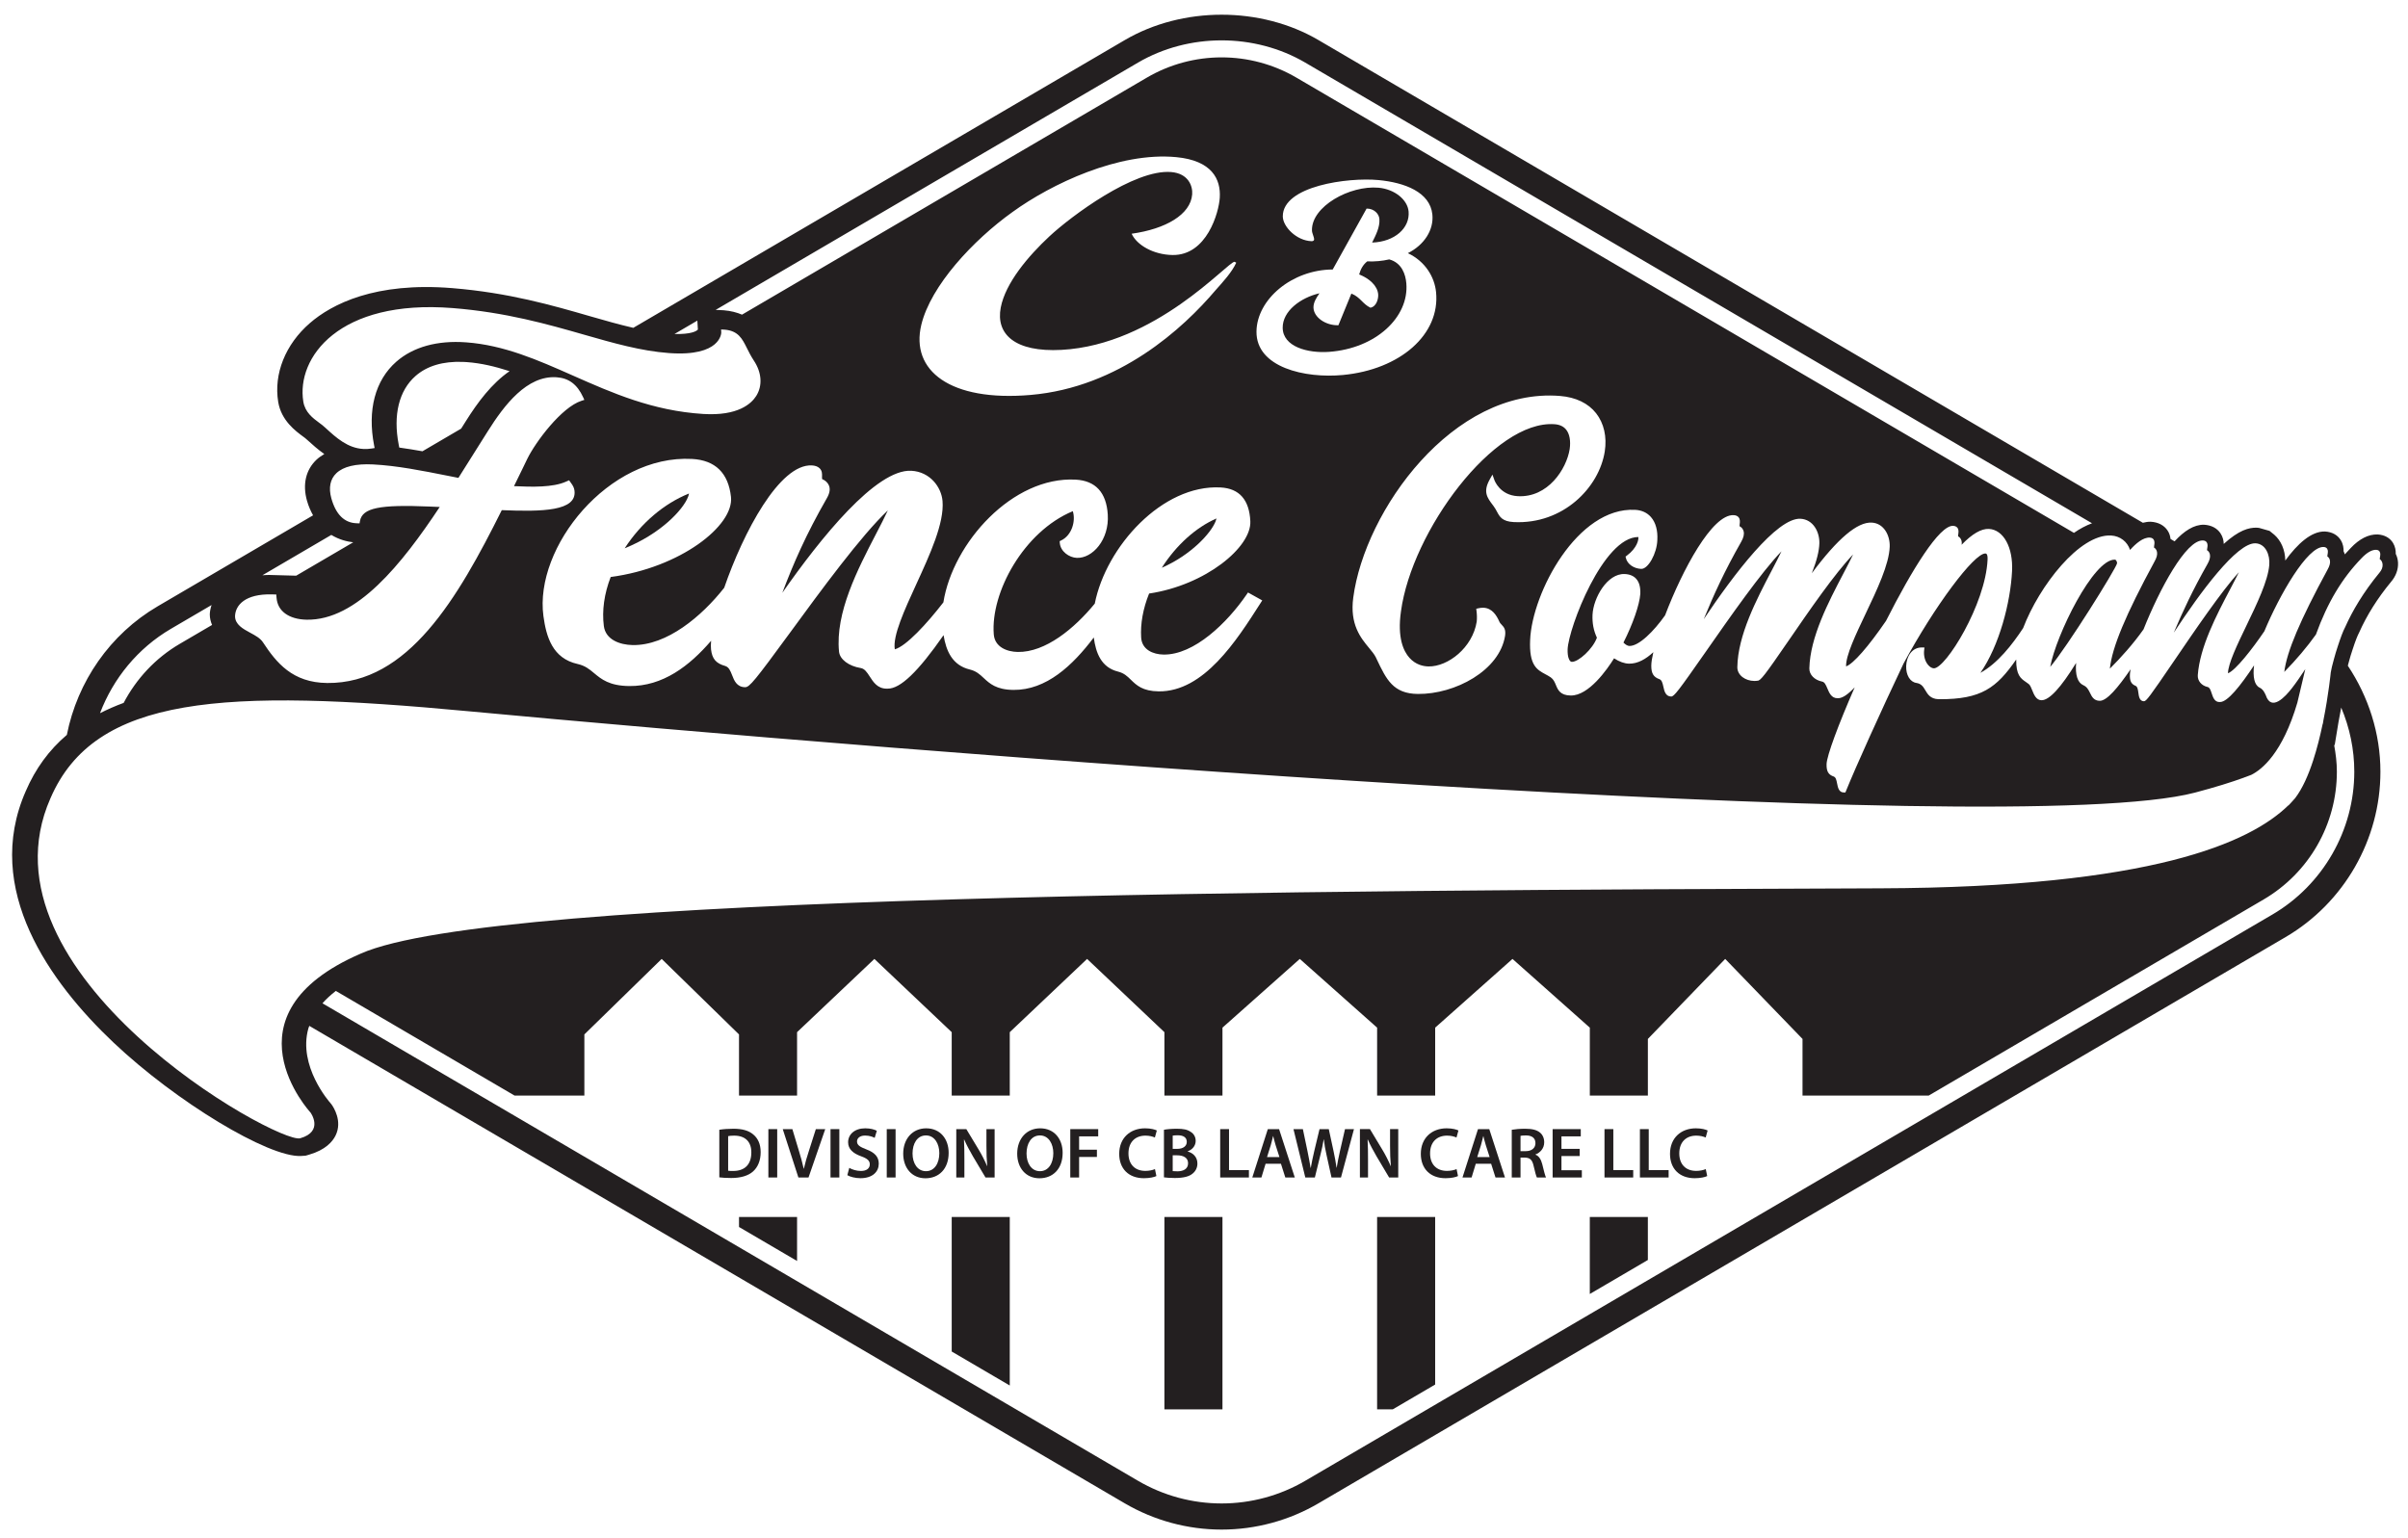 <svg xmlns="http://www.w3.org/2000/svg" xmlns:xlink="http://www.w3.org/1999/xlink" id="Layer_1" x="0px" y="0px" width="706px" height="450.898px" viewBox="0 0 706 450.898" xml:space="preserve"><g>	<path fill="#231F20" d="M386.563,440.823l283.551-166.04c17.148-10.043,27.8-28.628,27.8-48.495c0-11.229-3.5-21.985-9.556-31.084  c0.104-0.388,0.197-0.749,0.32-1.186c0.298-1.13,0.659-2.314,1.085-3.583c0.846-2.614,1.465-4.121,1.924-4.98  c2.287-5.125,5.36-9.997,9.29-14.778c1.457-1.669,2.204-3.691,2.1-5.697c-0.051-0.918-0.283-1.791-0.669-2.564  c0.027-0.92-0.117-2.073-0.794-3.208c-0.897-1.47-2.472-2.378-4.541-2.495c-2.662-0.065-5.326,1.289-7.857,3.972  c-0.599,0.613-1.177,1.238-1.746,1.874c-0.095-0.32-0.214-0.629-0.36-0.924c0.028-0.938-0.119-2.11-0.825-3.252  c-0.921-1.495-2.528-2.415-4.639-2.534c-4.019-0.1-8.073,3.649-11.623,8.514c-0.063-3.137-1.247-5.829-3.225-7.566l-1.401-1.129  l-3.089-0.877c-0.217-0.028-0.443-0.049-0.665-0.061c-2.321-0.058-5.235,0.742-9.67,4.762c-0.022-0.919-0.232-2.016-0.933-3.087  c-0.985-1.499-2.665-2.421-4.833-2.541c-2.955-0.075-5.869,1.846-8.646,4.87l-1.185-0.694c-0.094-0.788-0.294-1.628-0.864-2.474  c-1.006-1.52-2.723-2.456-4.945-2.578c-0.771-0.02-1.537,0.108-2.304,0.301L386.563,11.752c-16.923-9.919-39.864-9.919-56.787,0  L185.674,96.133c-4.086-0.944-8.294-2.139-12.677-3.404c-11.112-3.211-23.839-6.891-40.403-8.242  c-22.628-1.848-35.305,4.675-41.772,10.285c-7.146,6.203-10.606,14.849-9.256,23.081c0.897,5.473,5.086,8.539,7.423,10.252  c0.273,0.201,0.552,0.379,1.203,0.988c1.346,1.225,2.965,2.687,4.894,4.046c-0.826,0.501-1.626,1.026-2.294,1.664  c-3.142,2.974-4.129,7.25-2.785,12.033c0.47,1.659,1.097,3.029,1.784,4.274l-45.57,26.684  c-13.979,8.189-23.527,22.087-26.619,37.698c-5.248,4.466-9.227,9.934-12.057,16.52c-12.676,28.824,7.253,56.214,25.724,73.687  c18.413,17.421,45.449,33.709,54.932,33.276l1.401-0.091l1.008-0.29c4.835-1.397,6.902-3.832,7.785-5.634  c2.076-4.234-0.634-8.34-1.201-9.123l-0.4-0.486c-0.095-0.103-9.508-10.712-6.374-21.808c0.07-0.245,0.187-0.48,0.268-0.722  l239.088,140.009c8.606,5.034,18.425,7.698,28.394,7.698C368.138,448.527,377.957,445.863,386.563,440.823z M333.645,18.362  c14.858-8.701,34.186-8.701,49.044,0l230.668,135.076c-1.796,0.668-3.566,1.615-5.298,2.819L380.11,22.773  c-13.551-7.933-30.334-7.933-43.885,0L217.552,92.266c-1.49-0.643-3.253-1.113-5.383-1.286l-2.345-0.111L333.645,18.362z   M343.368,50.447c-10.838-0.895-29.406,13.012-35.66,18.831c-6.263,5.825-12.906,13.692-14.296,20.889  c-1.501,7.77,4.081,13.176,17.841,12.427c27.625-1.504,48.647-25.791,50.703-25.833l0.498,0.273  c-1.267,2.774-3.811,5.539-6.082,8.085c-9.418,11.099-28.187,28.466-54.229,30.694c-23.56,2.015-35.246-7.122-32.029-20.543  c2.755-11.492,15.224-24.86,26.732-33.092c11.377-8.245,31.224-17.692,48.009-16.1c10.459,0.992,13.109,6.433,12.77,11.909  c-0.268,4.323-3.798,16.957-13.863,16.791c-5.597-0.092-10.459-2.911-11.976-6.239c9.982-1.399,17.271-5.61,17.747-11.531  C349.728,54.585,348.454,50.867,343.368,50.447z M368.387,97.208c0.109-9.438,10.412-18.129,22.349-18.185l9.934-17.863  c2.211-0.014,3.653,1.563,3.755,3.064c0.165,2.43-1.041,4.671-2.131,6.903c6.612-0.222,11.116-4.258,10.692-9.108  c-0.305-3.479-4.127-6.567-8.838-6.977c-8.419-0.734-19.661,5.504-19.495,12.514c0.022,0.938,0.611,1.781,0.633,2.664  c0.007,0.292-0.312,0.52-0.723,0.507c-4.492-0.144-8.445-4.305-8.459-7.269c-0.043-8.951,19.149-11.502,28.096-10.654  c7.591,0.719,15.079,3.506,15.755,10.074c0.467,4.536-2.386,8.958-7.191,11.354c5.063,2.384,7.824,6.933,8.274,11.427  c1.245,12.418-10.54,22.706-27.303,24.299C382.618,111.015,368.264,107.756,368.387,97.208z M202.897,134.577  c6.818,0.368,10.643,4.115,11.417,11.114c0.936,8.468-14.903,20.806-35.267,23.505c-1.896,4.894-2.588,9.86-2.008,14.375  c0.516,4.02,4.701,5.518,8.43,5.585c10.054,0.18,20.266-8.426,26.862-16.806c5.596-16.262,16.245-36.388,25.71-35.877  c0.959,0.052,1.704,0.323,2.223,0.805c0.798,0.741,0.769,1.675,0.746,2.429c-0.005,0.263-0.017,0.662,0.043,0.787  c0.898,0.354,1.611,1.008,1.963,1.81c0.466,1.058,0.263,2.312-0.62,3.832c-6.079,10.594-9.743,19.007-13.024,27.684  c11.189-16.007,27.502-36.331,37.822-35.774c5.49,0.296,8.802,4.794,9.145,8.863c0.545,6.463-3.663,15.623-7.725,24.473  c-3.417,7.445-6.941,15.117-6.263,19.02c3.343-0.937,9.374-7.479,14.238-13.768c2.765-17.461,20.28-36.986,38.78-35.988  c5.849,0.316,9.005,3.767,9.418,10.238c0.472,7.383-4.475,12.876-9.072,12.703c-2.266-0.085-4.819-1.882-4.997-4.424l-0.034-0.479  l0.449-0.214c3.11-1.496,4.319-5.669,3.405-8.576c-14.406,5.981-24.145,23.875-23.173,36.124c0.295,3.719,3.834,5.101,7.034,5.158  c8.106,0.145,16.614-6.888,22.577-14.175c3.292-16.7,19.802-34.983,36.898-34.061c5.502,0.297,8.42,3.637,8.71,9.909  c0.351,7.593-13.082,18.718-29.681,21.197c-1.772,4.392-2.576,8.847-2.33,12.896c0.219,3.606,3.527,4.944,6.538,4.998  c9.012,0.161,18.758-9.394,24.381-17.61l0.405-0.594l4.18,2.326l-0.55,0.859c-6.987,10.938-16.573,25.943-29.803,25.81  c-4.722-0.047-6.539-1.821-8.146-3.389c-1.074-1.047-2.004-1.955-3.771-2.404c-4.932-1.222-6.523-5.463-7.122-10.003  c-6.21,8.203-13.899,15.466-23.573,15.369c-5.018-0.051-6.979-1.88-8.715-3.498c-1.159-1.081-2.164-2.017-4.05-2.482  c-5.172-1.24-6.963-5.488-7.705-10.079c-7.493,10.771-12.691,15.725-16.364,15.688c-0.123,0.005-0.243,0.007-0.362,0.006  c-2.647-0.027-3.883-1.953-4.882-3.506c-0.94-1.46-1.59-2.361-2.698-2.544c-3.504-0.567-6.122-2.547-6.346-4.815  c-1.13-11.402,5.488-24.166,10.809-34.426c1.329-2.558,2.548-4.905,3.506-6.978c-7.821,7.346-19.672,23.542-28.658,35.825  c-10.306,14.082-11.907,16.032-13.182,16.019c-2.468-0.025-3.233-2.01-3.795-3.465c-0.563-1.458-1.009-2.437-2.043-2.759  c-2.701-0.759-3.84-2.079-4.161-4.864c-0.078-0.679-0.059-1.547,0.022-2.523c-6.373,7.397-14.165,13.369-24.002,13.27  c-5.843-0.059-8.212-2.036-10.308-3.785c-1.401-1.169-2.615-2.181-4.834-2.685c-7.362-1.629-9.196-7.995-10.017-14.034  C156.585,160.502,178.397,133.255,202.897,134.577z M443.825,153.09c-3.392-0.168-4.142-1.575-4.938-3.067  c-0.289-0.537-0.584-1.093-1.036-1.684l-0.181-0.239c-1.635-2.162-2.93-3.872-0.901-7.501l0.8-1.43l0.586,1.631  c0.065,0.181,1.645,4.407,6.828,4.695c8.846,0.492,14.299-7.94,15.233-13.816c0.339-2.412-0.031-4.443-1.041-5.699  c-0.761-0.943-1.897-1.477-3.378-1.585c-17.738-1.29-41.881,31.341-45.051,54.891c-1.105,7.739,0.751,11.677,2.492,13.611  c1.839,2.043,4.058,2.499,5.592,2.524c5.699,0.093,12.916-5.497,14.131-13.146c0.093-1.008,0.074-2.073-0.063-3.133l-0.085-0.632  l0.627-0.146c0.515-0.117,1.008-0.168,1.463-0.155c2.584,0.077,3.884,2.294,4.635,3.949c0.193,0.482,0.447,0.742,0.737,1.041  c0.716,0.739,1.245,1.444,1.002,3.198c-1.593,10.234-14.659,17.202-25.583,17.092c-7.235-0.073-9.229-4.261-12.013-10.1  l-0.324-0.68c-0.431-0.86-1.145-1.724-1.975-2.723c-2.391-2.884-5.69-6.862-4.619-14.77c3.379-25.499,29.225-61.603,60.595-59.114  c4.636,0.368,8.303,2.134,10.615,5.091c2.298,2.942,3.192,6.906,2.528,11.168C468.872,142.923,458.321,153.81,443.825,153.09z   M204.612,96.625c-0.356,0.492-2.092,1.449-6.851,1.307l6.697-3.921L204.612,96.625z M93.589,123.977  c-1.844-1.36-4.153-3.063-4.661-6.208c-2.087-12.902,10.405-30.08,43.776-27.432c15.639,1.241,27.929,4.764,38.596,7.82  c8.608,2.464,16.643,4.766,24.784,5.369c15.365,1.138,15.387-5.968,15.383-6.039l-0.051-0.871l1.013,0.048  c4.017,0.319,5.188,2.672,6.541,5.387c0.544,1.091,1.158,2.326,2.034,3.666c2.345,3.51,2.607,7.391,0.709,10.392  c-1.421,2.246-5.323,5.92-15.555,5.278c-14.84-0.931-26.63-6.146-38.24-11.283c-10.272-4.543-20.12-8.902-31.266-9.718  c-8.43-0.617-15.522,1.342-20.462,5.677c-6.212,5.453-8.52,14.208-6.504,24.558l0.15,0.761l-0.898,0.145  c-0.805,0.127-1.613,0.17-2.399,0.128c-4.616-0.242-8-3.337-11.003-6.086l-0.248-0.223  C94.781,124.849,94.194,124.423,93.589,123.977z M136.571,123.516l-1.366,2.17l-11.346,6.644c-2.259-0.404-4.527-0.775-6.797-1.088  l-0.178-0.918c-1.663-8.664,0.091-15.808,4.945-20.074c3.374-2.962,8.052-4.352,13.887-4.13l1.099,0.059  c4.299,0.306,8.43,1.314,12.585,2.661C144.163,112.443,140.043,117.98,136.571,123.516z M97.15,146.139  c-0.861-3.096-0.353-5.653,1.469-7.381c2.057-1.962,5.681-2.824,10.743-2.571c6.971,0.347,14.505,1.848,21.716,3.286l3.325,0.656  l8.588-13.635c4.834-7.7,11.499-16.459,20.195-15.868c3.589,0.244,6.055,2.103,7.774,5.84l0.363,0.792l-0.839,0.27  c-5.871,1.891-13.465,12.08-15.882,17.005l-1.455,3.013c-0.791,1.65-1.596,3.327-2.448,5.009l0.04,0.002  c5.366,0.253,11.371,0.379,15.157-1.301l0.956-0.421l0.631,0.884c0.493,0.685,0.839,1.306,0.945,2.12  c0.789,6.067-9.464,6.236-21.313,5.753c-12.907,25.871-27.482,50.924-51.187,50.686c-10.196-0.102-14.891-5.941-18.85-11.959  c-0.795-1.199-2.216-1.965-3.719-2.775c-2.086-1.125-4.455-2.401-4.448-4.883c0.106-3.216,3.006-6.565,10.788-6.365l1.301,0.033  l0.083,0.993c0.168,1.92,1.009,3.453,2.505,4.562c1.545,1.143,3.714,1.776,6.273,1.831c14.698,0.314,27.954-16.318,39.063-33.052  l-2.966-0.127c-14.707-0.627-19.714,0.403-20.42,4.246l-0.123,0.688l-0.917-0.036C100.941,153.296,98.469,150.848,97.15,146.139z   M86.837,168.811l-7.987-0.22c-0.683-0.01-1.273,0.065-1.914,0.094l20.199-11.828c2.33,1.415,4.675,1.965,6.422,2.163  L86.837,168.811z M50.094,184.403l11.931-6.986c-0.288,0.894-0.491,1.804-0.52,2.728c0,1.153,0.276,2.169,0.668,3.11l-9.494,5.56  c-7.124,4.173-12.713,10.233-16.429,17.298c-2.473,0.896-4.754,1.919-6.93,3.018C33.205,198.913,40.42,190.072,50.094,184.403z   M91.044,326.237c0,0,4.019,5.521-3.045,7.548c-6.736,1.707-95.972-48.046-73.223-99.665c13.02-30.238,50.623-32.322,122.77-25.54  c123.696,11.576,451.486,38.089,505.978,23.844c5.987-1.582,10.674-3.046,14.406-4.41c0.064-0.028,0.096-0.055,0.163-0.084  c0,0,0.04-0.006,0.114-0.021c0.631-0.233,1.259-0.465,1.836-0.693c3.082-1.533,9.169-6.323,13.545-21.267l-0.009,0.003l2.311-9.746  c-1.328,1.983-2.62,3.935-3.913,5.576c-1.915,2.473-6.025,7.013-7.678,2.075l0.006-0.002c-0.017-0.035-0.034-0.07-0.051-0.105  c-0.404-0.842-0.784-1.64-1.754-2.113c-1.519-0.731-2.047-3.074-1.636-6.536c-3.969,5.979-7.773,10.774-9.975,10.752  c-0.067,0.004-0.132,0.006-0.196,0.005c-1.421-0.014-1.882-1.421-2.254-2.554c-0.35-1.064-0.603-1.721-1.179-1.852  c-1.82-0.404-3.012-1.84-2.891-3.492c0.607-8.293,5.5-17.602,9.434-25.084c0.982-1.865,1.883-3.576,2.615-5.087  c-4.966,5.388-13.016,17.21-19.114,26.167c-6.987,10.26-8.046,11.68-8.721,11.673c-1.306-0.013-1.498-1.452-1.639-2.507  c-0.142-1.056-0.272-1.765-0.785-1.996c-1.347-0.542-1.807-1.495-1.677-3.51c0.024-0.381,0.104-0.866,0.199-1.377  c-3.779,5.487-6.97,9.281-9.063,9.26c-1.723-0.017-2.317-1.229-2.842-2.301c-0.456-0.928-0.885-1.803-1.998-2.289  c-1.66-0.752-2.38-3.039-2.082-6.524c-4.484,7.285-7.89,10.965-10.142,10.943c-1.561-0.016-2.204-1.613-2.723-2.902  c-0.294-0.73-0.596-1.483-0.997-1.821c-0.298-0.244-0.605-0.452-0.901-0.652c-1.477-1.006-2.864-2.008-2.803-6.565  c-5.809,8.377-10.275,11.68-22.485,11.64l-0.306-0.003c-2.36-0.09-3.159-1.439-3.866-2.633c-0.602-1.016-1.123-1.895-2.603-2.137  c-1.854-0.263-3.095-2.312-2.998-4.985c0.096-2.657,1.609-5.488,4.697-5.417l0.665,0.015l-0.089,0.717  c-0.201,1.611,0.186,3.173,1.06,4.278c0.542,0.684,1.206,1.099,1.782,1.109c3.447,0.061,15.147-18.751,15.747-31.853  c0.082-1.784-0.448-1.809-0.623-1.818c-3.3-0.157-14.981,15.526-24.015,32.272c-6.782,14.29-14.041,30.372-16.877,37.39  l-0.167,0.41l-0.42,0.006c-1.505,0.02-1.792-1.49-2.004-2.597c-0.212-1.109-0.395-1.854-0.998-2.081  c-1.577-0.536-2.152-1.528-2.096-3.654c0.064-2.429,3.456-11.575,8.245-22.506c-2.027,2.152-3.623,3.201-4.847,3.189  c-0.081,0.004-0.16,0.006-0.239,0.005c-1.734-0.017-2.383-1.573-2.908-2.826c-0.494-1.177-0.844-1.903-1.554-2.049  c-2.246-0.45-3.791-2.041-3.747-3.869c0.218-9.179,5.609-19.474,9.944-27.75c1.087-2.076,2.085-3.976,2.887-5.653  c-5.333,5.5-13.03,16.698-18.869,25.195c-7.069,10.282-8.267,11.833-9.154,11.82c-0.262,0.049-0.624,0.073-0.977,0.068  c-1.268-0.018-2.473-0.407-3.393-1.098c-1.016-0.766-1.567-1.813-1.55-2.948c0.138-9.344,5.62-19.822,10.028-28.244  c1.1-2.1,2.109-4.026,2.921-5.727c-5.871,6.053-15.158,19.357-22.198,29.442c-8.063,11.55-9.296,13.15-10.153,13.141  c-1.658-0.017-2.012-1.64-2.273-2.829c-0.261-1.192-0.482-1.991-1.154-2.253c-1.749-0.614-2.408-1.69-2.399-3.965  c0.003-0.954,0.224-2.325,0.599-3.954c-2.172,2.011-4.548,3.409-7.14,3.363c-1.324-0.023-2.856-0.573-4.371-1.562  c-2.025,3.245-7.394,10.957-12.682,10.904c-3.116-0.031-3.786-1.654-4.379-3.089c-0.348-0.845-0.678-1.642-1.51-2.237  c-0.52-0.353-1.057-0.642-1.572-0.917c-2.467-1.328-4.806-2.588-4.467-10.059c0.586-13.812,13.861-39.059,30.815-38.144  c1.896,0.102,3.489,0.835,4.611,2.119c1.383,1.583,2.027,3.92,1.867,6.758c-0.138,3.943-2.699,8.519-4.735,8.438  c-2.169-0.087-4.052-1.408-4.471-3.146l-0.113-0.462l0.368-0.275c3.082-2.289,3.501-4.755,3.387-5.464  c-10.307-0.032-20.45,26.605-20.739,32.904c-0.068,2.352,0.496,3.204,0.744,3.462c0.152,0.158,0.318,0.242,0.492,0.245  c1.935,0.035,6.17-3.772,7.351-7.097c-0.969-2.062-1.392-4.264-1.284-6.717c0.236-4.934,4.305-12.14,9.408-11.942  c1.46,0.056,2.594,0.524,3.377,1.385c0.909,1.001,1.308,2.459,1.222,4.459c-0.243,3.226-2.173,8.773-4.938,14.256  c0.605,0.626,1.226,0.982,1.743,0.993c2.776,0.06,7.139-4.27,10.461-8.984c5.053-13.275,13.801-29.716,20.129-29.375  c0.643,0.035,1.123,0.249,1.434,0.639c0.48,0.597,0.387,1.357,0.312,1.972c-0.024,0.215-0.064,0.54-0.033,0.641  c0.578,0.282,1.007,0.809,1.181,1.46c0.231,0.86-0.006,1.883-0.72,3.128c-4.935,8.678-8.07,15.565-10.969,22.667  c8.81-13.128,21.429-29.824,28.377-29.449c3.704,0.2,5.605,3.854,5.523,7.181c-0.056,2.272-0.771,5.133-2.213,8.794  c7.604-10.214,13.376-15.075,17.568-14.848c3.575,0.193,5.379,3.78,5.27,7.048c-0.174,5.196-3.696,12.599-7.097,19.751  c-2.859,6.014-5.81,12.214-5.693,15.366c2.128-0.761,6.537-5.8,11.711-13.355c7.588-14.979,15.648-28.081,19.677-27.862  c0.576,0.031,1.003,0.233,1.272,0.601c0.415,0.564,0.311,1.283,0.227,1.865c-0.027,0.203-0.071,0.511-0.047,0.606  c0.512,0.265,0.883,0.764,1.023,1.379c0.076,0.336,0.082,0.698,0.013,1.092c3.098-3.202,5.783-4.757,8.01-4.637  c4.276,0.231,7.113,5.434,6.774,12.341c-0.453,9.251-3.748,21.912-9.284,29.86c5.055-2.767,9.329-8.261,12.533-13.119  c4.701-12.355,16.566-27.647,25.781-27.15c2.653,0.143,4.773,1.799,5.568,4.232c1.662-1.862,3.831-3.724,5.778-3.62  c0.52,0.028,0.9,0.219,1.134,0.566c0.361,0.533,0.249,1.216,0.159,1.768c-0.03,0.193-0.077,0.485-0.058,0.575  c0.456,0.25,0.779,0.723,0.89,1.305c0.147,0.771-0.094,1.69-0.735,2.811c-8.444,15.574-12.451,25.159-13.09,31.408  c3.1-3.097,6.867-7.246,9.868-11.526c4.695-11.76,12.471-26.334,17.444-26.066c0.505,0.027,0.873,0.215,1.098,0.557  c0.347,0.525,0.233,1.199,0.141,1.742c-0.031,0.19-0.079,0.477-0.06,0.567c0.442,0.246,0.752,0.711,0.855,1.286  c0.137,0.759-0.104,1.666-0.735,2.771c-4.359,7.701-7.202,13.81-9.87,20.109c7.657-11.657,18.517-26.494,23.998-26.198  c2.924,0.157,4.241,3.386,4.002,6.336c-0.381,4.692-3.612,11.39-6.732,17.863c-2.625,5.444-5.333,11.059-5.381,13.909  c2.206-0.814,7.179-7.171,10.675-12.34c4.41-10.57,12.618-24.95,17.397-24.692c0.471,0.025,0.814,0.206,1.019,0.534  c0.314,0.51,0.198,1.16,0.105,1.683c-0.036,0.186-0.084,0.464-0.068,0.55c0.408,0.237,0.691,0.686,0.778,1.239  c0.118,0.733-0.123,1.612-0.735,2.681c-8.057,14.86-11.93,23.999-12.661,29.954c3.467-3.525,6.728-7.382,9.28-10.974  c3.385-9.356,7.641-16.479,13.358-22.366c1.588-1.68,3.09-2.536,4.337-2.469c0.457,0.025,0.789,0.202,0.986,0.525  c0.301,0.501,0.183,1.142,0.089,1.658c-0.036,0.183-0.085,0.457-0.07,0.542c0.49,0.301,0.81,0.904,0.848,1.61  c0.041,0.795-0.28,1.632-0.911,2.355c-4.744,5.767-7.915,11.155-10.099,16.047c-0.569,1.039-1.352,3.139-2.104,5.463  c-0.443,1.326-0.83,2.607-1.154,3.833c-0.461,1.651-0.82,3.109-0.93,3.907c0,0-0.629,6.448-2.185,14.187  c-0.046,0.299-0.089,0.603-0.136,0.898l-0.046-0.017c-0.73,3.512-1.655,7.24-2.795,10.745c-1.404,4.316-3.148,8.28-5.295,11.077  c-0.36,0.421-0.734,0.845-1.144,1.274c-0.056,0.058-0.111,0.12-0.167,0.176c-0.215,0.216-0.415,0.482-0.637,0.674  c0,0-0.047-0.007-0.055-0.007c-11.158,10.874-39.904,24.035-119.602,24.311c-169.101,0.584-406.298,1.657-445.568,19.162  C64.417,297.533,91.044,326.237,91.044,326.237z M358.167,440.863c-8.611,0-17.088-2.3-24.522-6.651l-239.1-140.013  c1.102-1.26,2.432-2.464,3.914-3.629l52.401,30.685h20.471v-17.928l22.67-22.139l22.67,22.139v17.928h17.021v-18.59l22.67-21.477  l22.67,21.477v18.59h17.021v-18.59l22.67-21.477l22.67,21.477v18.59h17.021v-19.914l22.67-20.153l22.67,20.153v19.914h17.021  v-19.914l22.67-20.153l22.67,20.153v19.914h17.021v-16.604l22.67-23.463l22.67,23.463v16.604h37l98.182-57.494  c13.306-7.793,21.483-22.052,21.483-37.474c0-2.669-0.329-5.28-0.804-7.852l0.166,0.066l1.104-6.695  c0.306-1.513,0.566-2.946,0.805-4.321c2.48,5.877,3.838,12.254,3.838,18.801c0,17.158-9.2,33.208-24.008,41.884L382.689,434.212  C375.255,438.563,366.779,440.863,358.167,440.863z"></path>	<polygon fill="#231F20" points="233.692,356.861 216.671,356.861 216.671,359.793 233.692,369.76  "></polygon>	<polygon fill="#231F20" points="296.053,356.861 279.032,356.861 279.032,396.31 296.053,406.278  "></polygon>	<path fill="#231F20" d="M412.324,83.108c-0.219-2.667-1.331-6.04-5.009-7.046c-2.053,0.476-4.23,0.675-6.459,0.584  c-1.298,1.029-1.979,2.424-2.362,3.834c2.877,1.12,5.41,3.281,5.577,5.891c0.076,1.191-0.457,3.497-2.272,3.859  c-2.304-1.093-2.953-3.096-5.589-4.143l-3.802,9.286c-3.674,0.11-7.242-2.279-7.31-5.196c-0.035-1.477,0.865-2.897,1.758-4.178  c-5.608,1.31-10.804,5.242-10.783,10.08c0.025,5.628,7.399,7.541,13.58,7.097C403.443,102.184,413.133,92.957,412.324,83.108z"></path>	<polygon fill="#231F20" points="420.774,356.861 403.753,356.861 403.753,413.273 408.335,413.273 420.774,405.99  "></polygon>	<polygon fill="#231F20" points="483.134,356.861 466.113,356.861 466.113,379.439 483.134,369.472  "></polygon>	<rect x="341.392" y="356.861" fill="#231F20" width="17.021" height="56.412"></rect>	<path fill="#231F20" d="M201.748,145.649c0.138-0.37,0.217-0.681,0.262-0.935c-7.345,2.949-14.068,8.677-18.86,16.061  C193.54,156.617,200.301,149.53,201.748,145.649z"></path>	<path fill="#231F20" d="M356.404,152.861c0.129-0.332,0.208-0.611,0.257-0.838c-6.086,2.673-11.8,7.829-16.034,14.462  C349.229,162.722,355.044,156.345,356.404,152.861z"></path>	<path fill="#231F20" d="M620.709,165.168c0.024-0.415-0.314-1.047-0.596-1.061c-6.331-0.301-17.314,22.185-19.01,31.443  C606.107,189.662,620.324,166.853,620.709,165.168z"></path>	<path fill="#231F20" d="M210.895,331.285v13.955c0.843,0.105,1.978,0.19,3.495,0.19c2.757,0,5.009-0.654,6.419-1.941  c1.347-1.217,2.21-3.113,2.21-5.638c0-2.42-0.841-4.106-2.21-5.219c-1.305-1.098-3.136-1.646-5.787-1.646  C213.485,330.986,212.033,331.095,210.895,331.285z M220.283,337.936c0,3.597-1.998,5.448-5.366,5.428  c-0.526,0-1.075,0-1.432-0.065v-10.143c0.357-0.085,0.948-0.15,1.769-0.15C218.494,333.006,220.305,334.797,220.283,337.936z"></path>	<rect x="225.279" y="331.095" fill="#231F20" width="2.589" height="14.184"></rect>	<path fill="#231F20" d="M234.08,345.28h2.969l4.904-14.184h-2.757l-2.063,6.481c-0.569,1.726-1.073,3.453-1.452,5.134h-0.042  c-0.379-1.726-0.843-3.388-1.389-5.179l-1.936-6.436h-2.821L234.08,345.28z"></path>	<rect x="243.497" y="331.095" fill="#231F20" width="2.589" height="14.184"></rect>	<path fill="#231F20" d="M252.426,343.364c-1.327,0-2.589-0.419-3.43-0.903l-0.569,2.145c0.778,0.464,2.337,0.883,3.832,0.883  c3.662,0,5.388-1.976,5.388-4.251c0-2.041-1.2-3.283-3.665-4.211c-1.893-0.733-2.714-1.242-2.714-2.335  c0-0.823,0.716-1.706,2.357-1.706c1.327,0,2.315,0.399,2.821,0.674l0.631-2.081c-0.738-0.379-1.873-0.718-3.41-0.718  c-3.073,0-5.009,1.771-5.009,4.086c0,2.041,1.494,3.283,3.829,4.121c1.811,0.654,2.527,1.287,2.527,2.36  C255.015,342.586,254.089,343.364,252.426,343.364z"></path>	<rect x="259.987" y="331.095" fill="#231F20" width="2.589" height="14.184"></rect>	<path fill="#231F20" d="M278.135,338.04c0-4.041-2.442-7.179-6.588-7.179c-3.999,0-6.735,3.073-6.735,7.429  c0,4.171,2.525,7.219,6.523,7.219C275.251,345.509,278.135,342.795,278.135,338.04z M267.548,338.25  c0-2.924,1.367-5.304,3.934-5.304c2.589,0,3.917,2.525,3.917,5.199c0,2.969-1.409,5.284-3.917,5.284  C269,343.429,267.548,341.134,267.548,338.25z"></path>	<path fill="#231F20" d="M282.75,340.206c0-2.335-0.02-4.206-0.125-6.037l0.062-0.025c0.696,1.602,1.641,3.348,2.547,4.904  l3.704,6.232h2.674v-14.184h-2.4v4.944c0,2.17,0.062,4.001,0.232,5.892h-0.042c-0.654-1.537-1.474-3.178-2.422-4.755l-3.662-6.082  h-2.946v14.184h2.377V340.206z"></path>	<path fill="#231F20" d="M311.557,338.04c0-4.041-2.442-7.179-6.588-7.179c-3.999,0-6.735,3.073-6.735,7.429  c0,4.171,2.525,7.219,6.523,7.219C308.674,345.509,311.557,342.795,311.557,338.04z M300.97,338.25  c0-2.924,1.367-5.304,3.934-5.304c2.589,0,3.917,2.525,3.917,5.199c0,2.969-1.409,5.284-3.917,5.284  C302.422,343.429,300.97,341.134,300.97,338.25z"></path>	<polygon fill="#231F20" points="321.982,333.221 321.982,331.095 313.795,331.095 313.795,345.28 316.385,345.28 316.385,339.258   321.603,339.258 321.603,337.132 316.385,337.132 316.385,333.221  "></polygon>	<path fill="#231F20" d="M335.82,333.006c1.18,0,2.105,0.254,2.779,0.549l0.569-2.061c-0.526-0.274-1.746-0.634-3.453-0.634  c-4.336,0-7.576,2.819-7.576,7.494c0,4.316,2.737,7.135,7.239,7.135c1.706,0,3.053-0.314,3.662-0.629l-0.419-2.046  c-0.674,0.319-1.769,0.529-2.821,0.529c-3.116,0-4.947-2.001-4.947-5.114C330.853,334.817,332.936,333.006,335.82,333.006z"></path>	<path fill="#231F20" d="M341.258,345.24c0.654,0.08,1.746,0.19,3.178,0.19c2.589,0,4.251-0.444,5.264-1.327  c0.821-0.674,1.367-1.666,1.367-2.929c0-1.956-1.367-3.133-2.864-3.512v-0.045c1.537-0.569,2.357-1.766,2.357-3.073  c0-1.197-0.589-2.125-1.472-2.649c-0.968-0.674-2.148-0.908-4.064-0.908c-1.452,0-2.946,0.13-3.767,0.299V345.24z M343.825,333.006  c0.274-0.06,0.716-0.105,1.474-0.105c1.641,0,2.652,0.614,2.652,1.936c0,1.202-1.01,2.046-2.799,2.046h-1.327V333.006z   M343.825,338.774h1.285c1.789,0,3.221,0.674,3.221,2.315c0,1.751-1.474,2.38-3.136,2.38c-0.589,0-1.033-0.02-1.37-0.06V338.774z"></path>	<polygon fill="#231F20" points="366.167,345.28 366.167,343.109 360.337,343.109 360.337,331.095 357.747,331.095 357.747,345.28    "></polygon>	<path fill="#231F20" d="M371.71,331.095l-4.548,14.184h2.674l1.22-4.021h4.505l1.282,4.021h2.779l-4.61-14.184H371.71z   M371.478,339.303l1.095-3.492c0.252-0.843,0.462-1.831,0.674-2.654h0.042c0.21,0.823,0.442,1.791,0.713,2.654l1.118,3.492H371.478  z"></path>	<path fill="#231F20" d="M385.502,345.28l1.641-6.671c0.422-1.621,0.694-2.989,0.948-4.505h0.042  c0.167,1.537,0.419,2.884,0.778,4.505l1.472,6.671h2.779l3.809-14.184h-2.629l-1.474,6.416c-0.379,1.726-0.716,3.348-0.968,4.904  h-0.042c-0.21-1.537-0.504-3.113-0.863-4.8l-1.409-6.521h-2.717l-1.537,6.416c-0.399,1.791-0.798,3.473-1.03,4.969h-0.042  c-0.232-1.412-0.569-3.223-0.925-4.949l-1.347-6.436h-2.757l3.472,14.184H385.502z"></path>	<path fill="#231F20" d="M398.711,331.095v14.184h2.377v-5.074c0-2.335-0.02-4.206-0.125-6.037l0.062-0.025  c0.696,1.602,1.641,3.348,2.547,4.904l3.704,6.232h2.674v-14.184h-2.4v4.944c0,2.17,0.062,4.001,0.232,5.892h-0.042  c-0.654-1.537-1.474-3.178-2.422-4.755l-3.662-6.082H398.711z"></path>	<path fill="#231F20" d="M423.809,345.489c1.706,0,3.053-0.314,3.662-0.629l-0.419-2.046c-0.674,0.319-1.769,0.529-2.821,0.529  c-3.116,0-4.947-2.001-4.947-5.114c0-3.413,2.085-5.224,4.967-5.224c1.18,0,2.105,0.254,2.779,0.549l0.569-2.061  c-0.526-0.274-1.746-0.634-3.453-0.634c-4.336,0-7.576,2.819-7.576,7.494C416.57,342.67,419.307,345.489,423.809,345.489z"></path>	<path fill="#231F20" d="M437.185,341.258l1.282,4.021h2.779l-4.61-14.184h-3.303l-4.548,14.184h2.674l1.22-4.021H437.185z   M434.197,335.81c0.252-0.843,0.462-1.831,0.674-2.654h0.04c0.212,0.823,0.444,1.791,0.716,2.654l1.118,3.492h-3.642  L434.197,335.81z"></path>	<path fill="#231F20" d="M452.747,334.967c0-1.202-0.442-2.19-1.222-2.844c-0.945-0.798-2.335-1.138-4.378-1.138  c-1.494,0-2.946,0.13-3.914,0.299v13.995h2.567v-5.832h1.307c1.472,0.045,2.145,0.634,2.547,2.485  c0.399,1.771,0.736,2.929,0.945,3.348h2.674c-0.294-0.549-0.674-2.19-1.115-3.956c-0.359-1.367-0.97-2.36-1.981-2.739v-0.06  C451.504,338.04,452.747,336.798,452.747,334.967z M447.336,337.556h-1.537v-4.485c0.254-0.065,0.781-0.125,1.602-0.125  c1.684,0,2.776,0.713,2.776,2.27C450.177,336.628,449.085,337.556,447.336,337.556z"></path>	<polygon fill="#231F20" points="463.466,333.221 463.466,331.095 455.214,331.095 455.214,345.28 463.78,345.28 463.78,343.154   457.803,343.154 457.803,338.988 463.149,338.988 463.149,336.883 457.803,336.883 457.803,333.221  "></polygon>	<polygon fill="#231F20" points="478.84,343.109 473.01,343.109 473.01,331.095 470.421,331.095 470.421,345.28 478.84,345.28  "></polygon>	<polygon fill="#231F20" points="489.223,345.28 489.223,343.109 483.393,343.109 483.393,331.095 480.804,331.095 480.804,345.28    "></polygon>	<path fill="#231F20" d="M497.31,333.006c1.177,0,2.105,0.254,2.779,0.549l0.569-2.061c-0.524-0.274-1.746-0.634-3.453-0.634  c-4.336,0-7.576,2.819-7.576,7.494c0,4.316,2.737,7.135,7.242,7.135c1.701,0,3.048-0.314,3.662-0.629l-0.424-2.046  c-0.674,0.319-1.766,0.529-2.819,0.529c-3.113,0-4.944-2.001-4.944-5.114C492.346,334.817,494.427,333.006,497.31,333.006z"></path></g></svg>